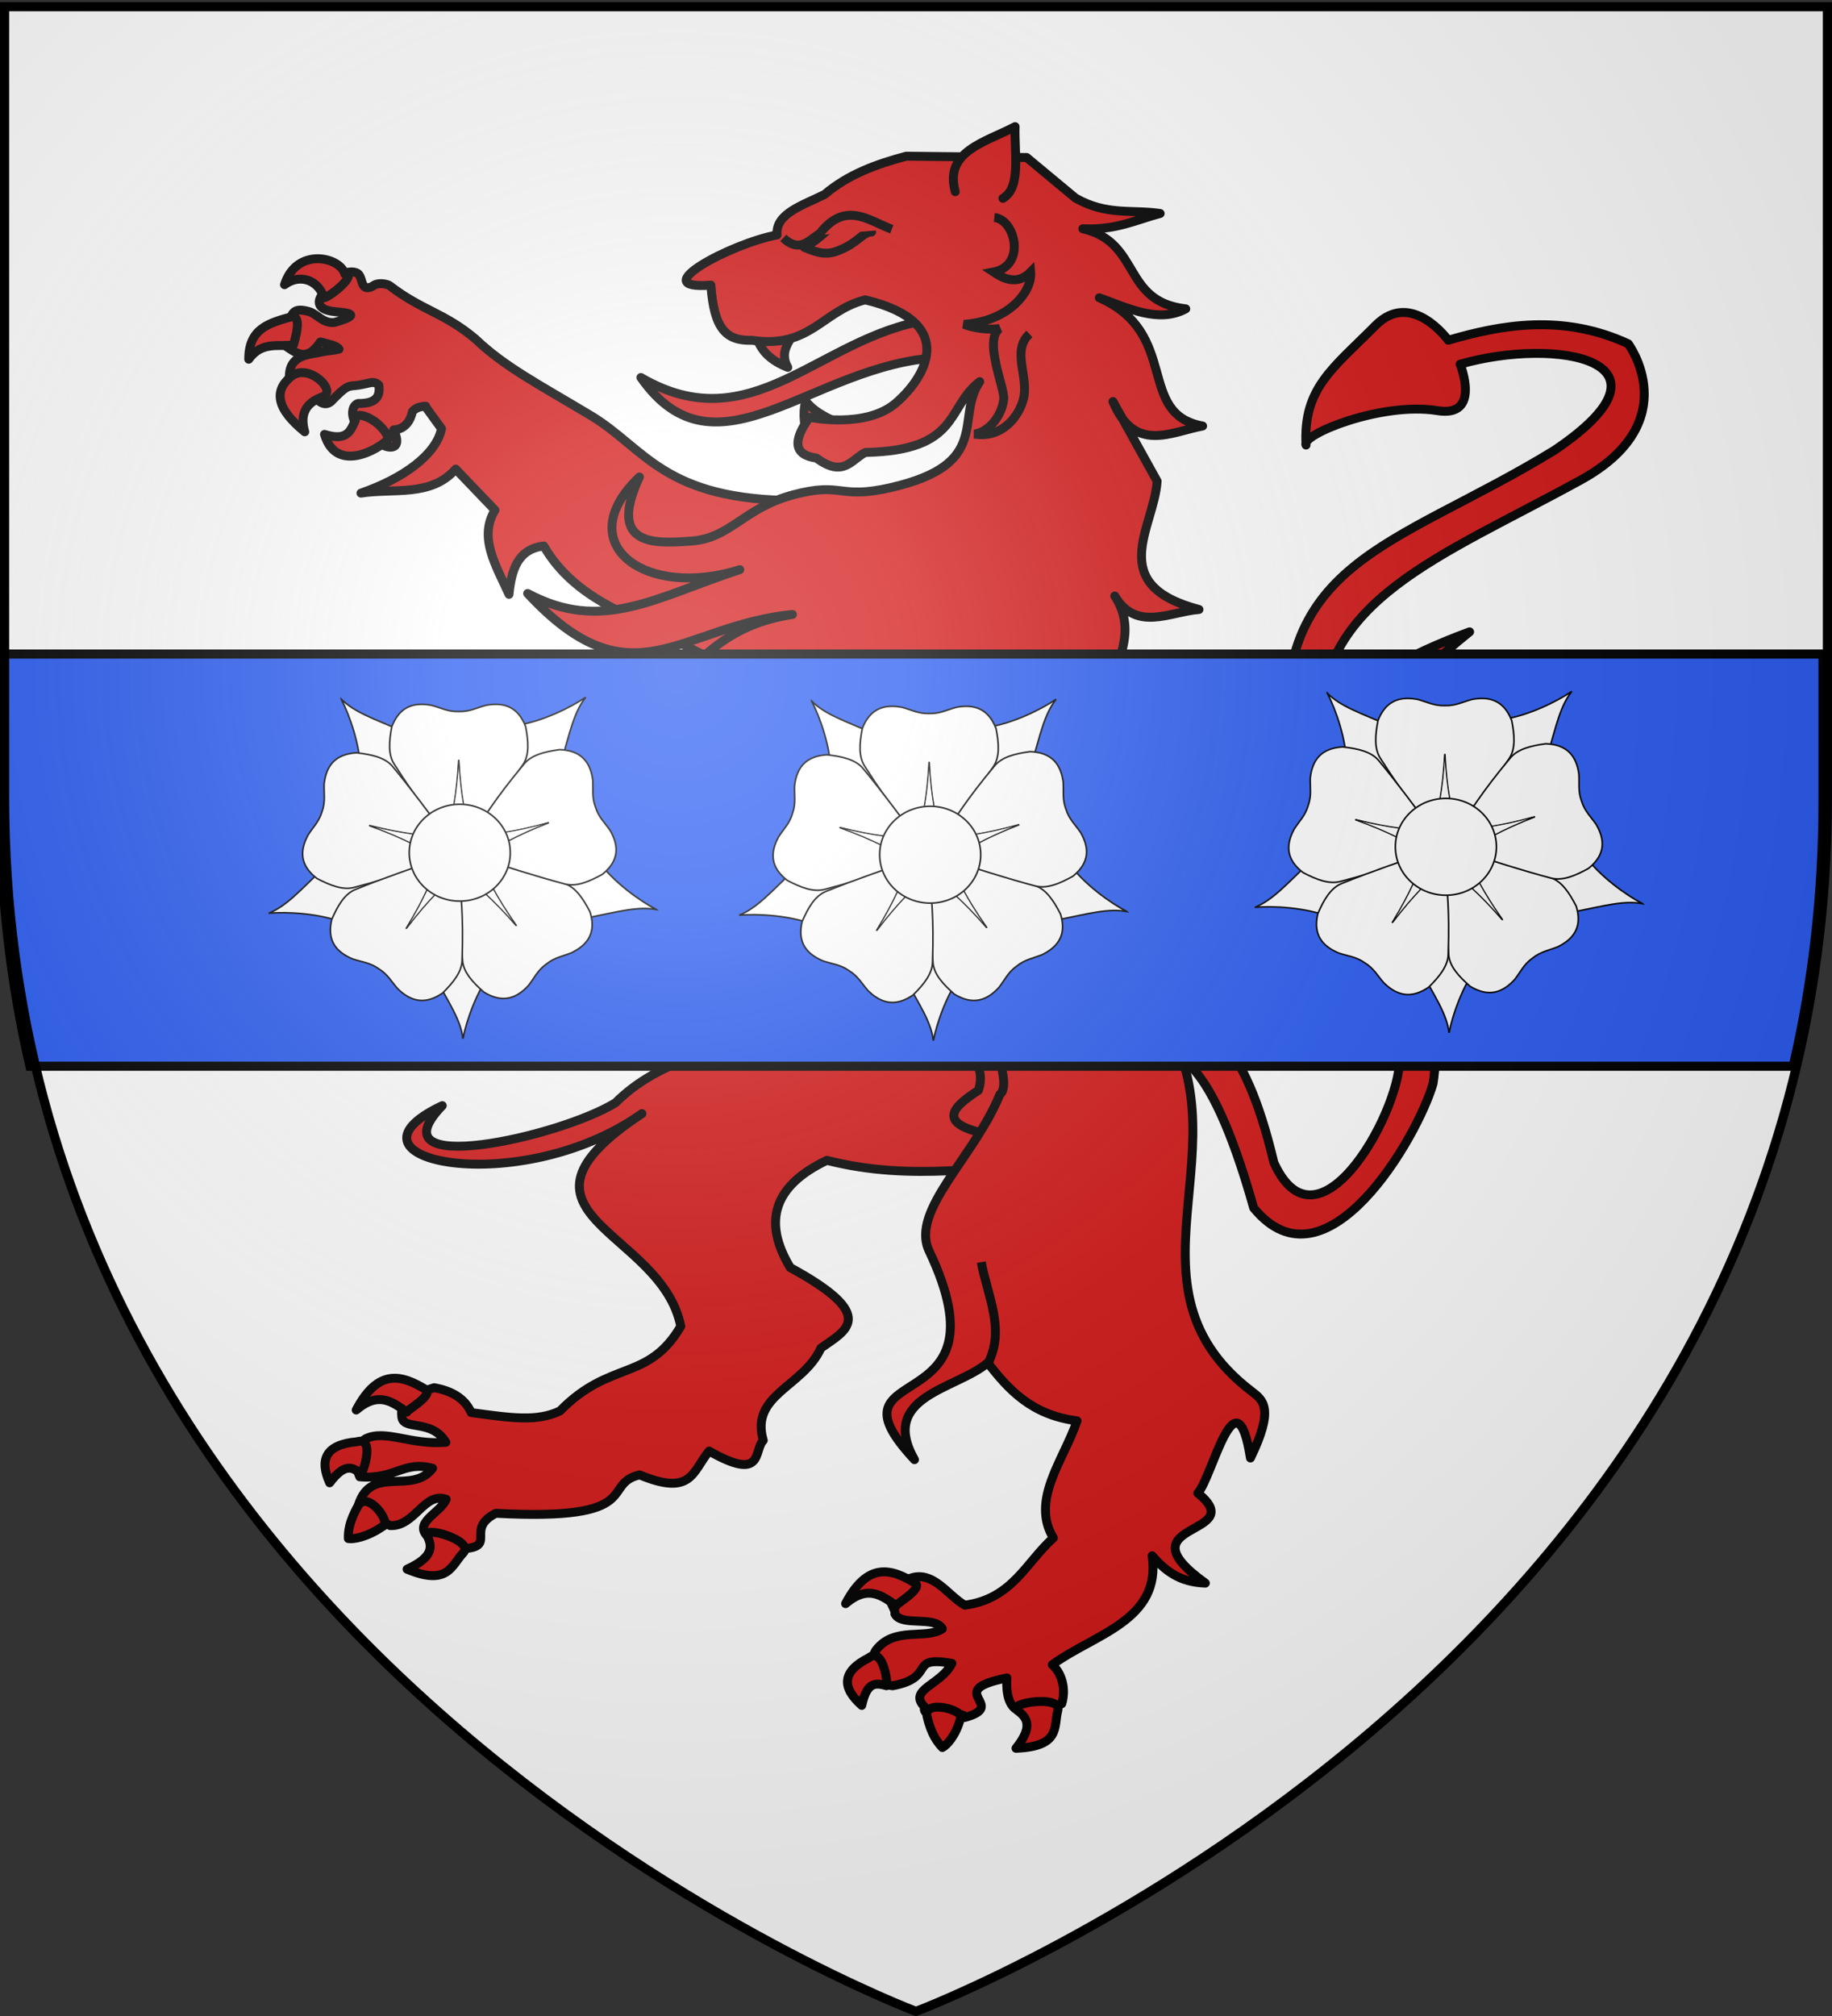 <?xml version="1.0" encoding="UTF-8"?>
<svg width="600" height="660" version="1.1" xml:space="preserve" xmlns="http://www.w3.org/2000/svg" xmlns:xlink="http://www.w3.org/1999/xlink"><rect width="100%" height="100%" fill="#333333" stroke="none"/><desc>armorial du Gevaudan</desc><defs><radialGradient id="radialGradient3163" cx="221.44" cy="226.33" r="300" gradientTransform="matrix(1.353 0 0 1.349 -77.629 -85.747)" gradientUnits="userSpaceOnUse"><stop stop-color="#fff" stop-opacity=".314" offset="0"/><stop stop-color="#fff" stop-opacity=".251" offset=".19"/><stop stop-color="#6b6b6b" stop-opacity=".125" offset=".6"/><stop stop-opacity=".125" offset="1"/></radialGradient></defs><g><path d="m300 658.5s298.5-112.32 298.5-397.77v-258.55h-597v258.55c0 285.45 298.5 397.77 298.5 397.77z" fill="#fff" fill-rule="evenodd"/><g transform="matrix(1.524 0 0 1.524 80.015 39.995)" fill="#d41717" stroke="#000" stroke-width="1.916"><g stroke-linecap="round" stroke-linejoin="round"><g fill-rule="evenodd"><path d="m164.45 192.79c-27.321 3.879-66.26-0.572-84.664 17.847-11.922 7.399-52.462 16.398-37.244 0.63-24.827 11.699 16.517 20.415 42.915 1.709-32.803 21.714 4.191 24.758 8.334 45.701-7.028 11.963-15.131 7.12-25.958 18.177-4.984 2.355-10.436 1.521-19.086 0.344-1.43-3.272-4.584-4.753-7.951-5.338-3.469 1.043-7.471 3.341-6.965 5.936-0.088 3.557 6.306 0.505 9.482 5.795-7.647 0.617-12.981-2.826-17.25-0.76-3.483 2.321-1.837 6.796-1.254 8.172 7.598 0.628 9.428-3.524 15.652-1.831-4.382 5.8-13.118-0.813-15.92 7.8 0.823 2.821 3.895 2.772 6.789 4.508 5.306 0.256 7.326-7.318 12.046-5.657-1.192 2.982-7.421 5.087-3.701 8.218 1.267 1.457 4.692 1.755 8.135 2.343 6.119-0.661-0.222-4.26 6.254-7.549 32.351 1.716 22.454-6.307 30.889-8.249 11.222 4.653 11.312-0.67 14.928-5.117 11.854 6.743 9.52-0.139 11.644-2.293-2.866-9.846 8.582-11.444 12.391-19.826 5.159-3.725 12.728-6.783-6.579-17.284-5.994-9.896-3.549-17.623 7.857-23.047 18.88 4.773 33.879 0.82 50.819 1.23zm-147.57-155.93c-0.742 0.843-2.178 3.413 2.673 3.853 2.539 0.231 6.007 0.521-0.071 2.283-2.45 0.39-3.791-1.73-5.496-2.283-1.315-0.346-3.128-0.821-3.832 0.856-0.268 3.019-0.665 5.157-1.131 6.62 2.409 1.639 4.504 3.197 7.317-0.97 1.583 0.406 3.434 0.713 4.02 1.541-1.15 0.307-2.354 0.321-3.235 0.514-3.309 0.722-7.597 0.584-7.443 5.678 6.234-1.487 7.405 2.418 5.904 4.508 1.276 1.381 2.484 1.367 3.612-0.028 2.752-2.79 3.082-2.712 4.679-2.853 1.133-0.1 2.197-0.403 3.046-0.571 0.888-0.23 1.523 0.025 1.978 0.485 0.356 2.351-0.514 4.006-4.46 3.938-1.08 0.362-1.539 1.848-0.879 3.567 5.221 1.081 5.29 2.678 5.779 4.993 0.612 0.873 5.095 2.194 2.764-2.882 2.508-0.131 3.622-2.076 4.02-3.938 0.775-0.902 1.785-1.101 2.858-1.141l-0.063 0.057 3.455 4.765c-1.152 5.632-8.315 10.72-17.304 13.838 6.991-1.096 15.056 0.882 20.351-5.165l8.448 8.817c-3.614 5.912 0.273 12.014 3.015 18.09 0.523-5.211 1.842-9.719 7.474-10.386 6.632 11.522 19.139 14.753 23.774 18.004l22.895 11.727 7.914-39.49c-28.936 3.09e-4 -32.671-11.184-44.533-18.29-11.389-6.823-18.48-10.458-24.722-16.406-6.688-5.66-11.523-6.111-18.46-11.47-0.399-0.308-2.521-0.868-3.673 0.141-2.961 1.405-1.742-2.401-3.588-2.959-2.885-0.872-5.321 2.551-7.087 4.557zm180 163.52c1.708-0.249 9.873-3.298 20.032 32.857 15.533 19.004 35.257-15.323 38.544-26.671 2.323-14.301-4.341-33.317-4.341-33.317-0.347-9.486 7.391-15.288 15.714-20.825-7.195 1.674-14.094 0.552-21.949 8.467 0 0-0.304-6.637 2.485-13.215 2.79-6.577 11.357-9.812 11.357-9.812-9.797 2.535-18.203 5.534-20.327 10.627 0.4-15.826 11.124-27.964 24.925-39.001-12.98 4.79-24.803 10.804-32.17 21.532-0.634-28.51 25.665-37.454 56.024-54.131 22.785-12.516 10.225-29.291 10.225-29.291-14.072-6.499-27.362-4.069-38.673-0.75 0 0-7.891-10.995-15.653-3.154-9.002 9.094-15.578 13.359-14.908 25.666-1.202-2.221 16.287-9.345 28.198-7.396 9.589 1.569 4.919-9.975 4.919-9.975 20.711-5.927 48.94-0.806 20.228 18.519-34.485 21.127-61.967 23.454-56.916 67.149 2.869 24.816 27.237 47.328 23.626 62.611 1.189 10.478-17.198 44.672-26.96 23.248-6.568-27.597-14.782-31.353-25.211-32.318z"/><path d="m147.35 190.84c6.022 5.464 12.669 10.865 10.389 17.155-6.301 4.077-9.732 7.913 6.285 10.123l6.16-14.341-12.569-13.073c-7.349-1.669-10.074-1.319-10.266 0.137z"/><path d="m105.56 118.89c9.028 33.555 36.756 44.789 48.318 64.883 13.209 22.957 8.5 25.067 8.5 25.067-5.516 13.539-19.316 25.003-15.219 33.628 17.886 37.653-23.842 22.668-3.138 44.852-7.709-13.715 8.964-15.071 15.745-20.819 4.502 5.835 9.485 11.244 19.188 12.475-2.854 8.425-10.035 16.997-5.091 25.158-5.875 5.224-8.785 13.086-19.013 14.439-4.053-2.156-7.821-9.536-14.298-4.251-4.175 1.662-0.458 4.593-0.74 6.123 1.387 2.792 8.636 0.334 10.199 3.203-3.526 2.418-10.483-0.658-14.377 4.746-1.67 2.861 0.177 7.24 3.717 7.49 9.578-1.805 3.06-6.499 12.709-4.811-2.291 4.677-9.582 5.607-5.862 9.369-0.975 3.295 8.414 0.292 8.637 2.26 9.653-2.666-5.014-5.661 9.059-8.502-0.142 1.863-0.073 5.105 1.691 6.558 2.951 0.547 7.226 0.675 10.085-1.016 0.78-2.405 0.475-6.089-2.033-8.383 8.988-6.577 23.494-9.483 21.45-23.398 2.685 3.053 5.788 5.702 11.447 5.876-18.634-13.365 9.97-9.972-1.624-19.335 3.1-3.295 8.234-26.815 11.311-7.543 5.205-10.693 2.728-12.427 0.241-14.327-31.376-23.981 2.931-56.523-23.442-85.713 0.931-50.562-3.187-76.883-12.352-98.618z"/><path d="m135.91 100.27-43.402 34.582c-4.199 3.032-10.1 5.96-18.812 6.762-7.186-1.215-11.517-4.172-14.886-7.704-0.853-0.936-0.645-1.426-1.696-1.883-7.47-2.413-12.084-1.595-20.099-4.166-0.494-0.158-2.713 0.025-3.392 1.341-2.213 2.274-2.547-1.676-4.491-1.598-3.037 0.122-3.976 4.088-4.836 6.534-0.362 1.028-0.684 3.902 4.02 2.739 2.462-0.609 5.801-1.45 0.817 2.168-2.135 1.16-4.22-0.38-6.03-0.342-1.365 0.103-3.237 0.231-3.235 2.026 0.937 2.907 1.398 5.046 1.539 6.563 2.894 0.749 5.48 1.524 6.47-3.281 1.639-0.135 3.492-0.469 4.365 0.114-0.954 0.66-2.079 1.075-2.826 1.541-2.807 1.748-6.889 3.025-4.742 7.732 5.238-3.412 7.897-0.157 7.317 2.283 1.735 0.876 2.856 0.471 3.36-1.198 1.473-3.499 1.798-3.544 3.235-4.194 1.019-0.461 1.879-1.08 2.607-1.512 0.739-0.503 1.435-0.481 2.041-0.2 1.257 2.08 1.105 3.919-2.607 5.136-0.867 0.688-0.695 2.232 0.597 3.624 5.301-0.685 5.982 0.763 7.349 2.768 0.954 0.976 4.721 0.02 1.445-3.567 2.291-0.937 2.558-3.126 2.198-4.993 0.37-1.094 1.244-1.611 2.23-1.997l-0.031 0.086 4.365 2.853c7.714 5.042 4.47 7.906 0.848 10.329 6.992-0.178 14.389-0.114 20.319-0.999 4.244 2.541-2.252 5.466-5.056 8.246 17.234-0.175 16.881-8.015 30.589-12.982-2.65 4.575-0.192 8.229 2.544 11.841 1.422-7.36 9.493-9.131 16.519-12.184l4.805-4.337c4.501 1.839 9.896 1.514 15.389 0.97-2.812-2.788-0.28-5.767 4.617-8.817 11.567-10.443 10.555-14.068 10.521-27.192z"/></g><path d="m174.82 341.2c0.92-3.427-10.914-1.593-8.749-0.057 2.165 1.536 3.514 3.504-0.236 8.174 9.706-0.372 8.065-4.69 8.985-8.117zm-20.94 1.771c0.62-0.905-1.367-1.979-3.41-2.356-2.043-0.377-4.142-0.058-3.748 1.823 0.865 3.919 2.336 5.718 3.288 6.711 0.925-0.438 2.917-2.561 3.87-6.178zm-15.949-7.122c0.572 0.668-0.48-8.603-3.714-5.962-5.86 2.95-5.838 6.402-1.524 10.221 1.148-5.359 3.201-4.755 5.237-4.259zm2.176-17.164c-0.373-0.183 5.322-3.334 4.235-4.727-5.311-3.302-10.39-4.73-15.124 4.287 4.923-4.162 7.843-1.648 10.889 0.44zm-113.3-190.2c2.571-1.045-0.789 5.566-2.053 6.312-1.987-2.656-6.56-3.611-8.973 0.294-1.033-8.367 8.516-9.702 11.026-6.606zm-7.134 12.393c1.202-0.223 2.071 1.437 2.675 5.592-2.586 1.55-6.629 1.524-7.597 6.199-2.705-5.959 0.5-8.578 4.922-11.791zm29.536 17.422c-2.896-3.229-9.884-3.543-8.254-1.102-0.125 2.123 0.506 4.704-4.879 4.991 6.011 7.114 12.274-1.341 13.133-3.889zm-15.909-3.204c2.556-2.245-5.871-5.8-8.064-1.703s-0.104 7.499 7.687 9.978c-2.81-3.378-2.179-6.03 0.377-8.275zm-22.857-113.37c1.205 0.21 1.312 2.045 0.128 6.096-3.041 0.539-6.769-0.885-9.623 3.102-0.002-6.446 4.06-7.758 9.495-9.198zm11.164-9.102c2.815-0.077-3.063 4.873-4.545 5.126-0.724-3.144-4.551-5.609-8.42-2.834 2.553-8.094 11.942-6.022 12.965-2.291zm25.441 274.72c2.538-2.669-8.915-5.937-7.759-3.674s1.37 4.574-4.311 7.178c8.826 3.688 9.531-0.835 12.07-3.504zm-17.39-5.638c1.11-0.345 0.319-2.318-1-3.784-1.32-1.466-3.168-2.425-4.172-0.742-2.059 3.532-2.172 5.771-2.126 7.087 1.021 0.193 4.042-0.307 7.299-2.561zm-4.647-11.426c0.231 0.819 3.336-8.063-0.789-6.812-6.668 0.582-8.164 3.755-5.884 8.82 3.405-4.499 5.023-3.2 6.672-2.008zm9.923-13.189c-0.373-0.183 5.322-3.334 4.235-4.727-5.311-3.302-10.39-4.73-15.124 4.287 4.923-4.162 7.843-1.648 10.889 0.44zm-3.928-209.07c-1.324-3.988-7.654-6.697-7.169-3.876-1.006 1.92-1.505 4.524-6.604 2.926 2.575 8.658 11.91 3.009 13.773 0.95zm-14.199-9.027c3.305-1.191-2.997-7.394-6.742-4.366-3.745 3.029-3.241 6.898 2.923 11.886-1.181-4.096 0.514-6.33 3.819-7.521z" color="#000000"/><path d="m146.79 42.542c-23.243 3.607-37.67 26.273-61.566 12.308 16.205 23.214 36.978-2.986 64.125-4.272z" fill-rule="evenodd"/><g fill-rule="evenodd"><path d="m110.1 46.01c0.777 3.106 3.124 5.255 6.695 6.659-2.143-3.791 1.061-6.449 2.852-9.407m1.032 24.387c-0.028-2.574-0.851-4.268-0.054-7.755 2.429 3.091 6.081 4.08 9.224 5.944"/><path d="m135.65 122.72-1.369 9.33 7.71-5.405c-10.393 21.671 4.876 23.524 20.931 24.772-5.98-11.208 7.722-20.246 11.344-32.87-3.634 12.452-0.209 19.449 21.037 12.671-21.911-4.358 0.707-15.607-8.241-29.434 4.637 7.752 11.761 3.412 18.099 2.898-20.254-5.344-9.65-17.56-8.993-27.56l-9.494-17.108c4.673 11.095 12.261 6.61 19.263 5.256-14.348-2.628-4.774-19.907-22.193-27.542 6.337 2.288 12.763 5.489 18.574 2.373-13.785-1.564-9.521-14.284-22.121-17.203 7.107 0.352 11.39-1.903 16.621-3.282-6.019-0.907-11.48 0.519-18.198-3.31l-10.487-8.715-25.877-0.283c-6.42 1.691-12.533 3.942-17.543 8.209-4.665 2.342-10.643 4.1-10.222 8.705-9.95 1.841-28.744 11.906-14.225 10.79 0.675 9.43 3.256 12.007 8.835 11.845 12.523 1.876 15.156-6.393 24.331-8.687 20.645 4.928 12.501 17.158 6.517 22.225-6.504 5.508-18.488 3.003-18.488 3.003-3.758 5.2-3.259 8.121 1.496 8.764 5.841 4.329 7.531 0.248 10.514-1.213 20.49-0.404 17.349-9.77 24.572-15.206-5.363 7.848 2.813 17.733-19.163 22.766-11.348 2.603-10.22-1.325-20.938 1.546-10.717 2.871-13.41 9.348-21.931 9.938-7.617 0.527-18.143 1.317-11.097-13.771-15.13 14.364 1.279 26.348 21.566 19.901-18.229 5.975-29.537 13.678-45.591 5.119 22.455 24.19 32.685 6.92 56.898 4.512-23.993 3.756-20.558 21.508-46.678 20.649 7.53 8.653 15.579 6.826 26.141 3.898-3.872 3.545-6.938 11.454-15.322 11.222 4.84 6.33 17.598 3.151 28.603 0.392 12.521-3.139 18.577-11.565 25.118-19.196z"/><path d="m152.78 14.933c-2.413-8.693 6.449-10.596 12.863-13.972-0.174 5.779 1.34 13.115-2.618 15.401"/><path d="m120.33 26.891c3.068 1.294 4.865 1.71 7.377 0.679 4.103-1.553 5.11-3.932 7.108-3.996-0.368-1.534-0.904-2.98-3.743-3.227-6.317 1.919-5.777 3.894-10.742 6.544z"/></g></g><path d="m161.18 20.48c4.515 0.435 6.893 10.364-0.175 11.714 1.94 1.282 5.013 3.022 7.982 0 0.376 4.16-4.638 10.577-14.343 11.236 2.207 0.877 5.655 1.274 7.677 0.877-3.518 2.446 1.089 12.764 0.877 15.141-0.289 3.245-2.903 7.052-6.315 7.57 6.116 0.95 9.623-3.957 10.545-7.542 1.23-4.784-2.63-10.357 1.296-13.973m-52.904-20.64c3.48 3.309 5.5 0.517 7.839-0.938 5.564-7.068 10.452-2.804 15.483-0.922m20.712 243.56c3.697-7.367-0.189-14.478-1.478-21.676"/></g><g transform="translate(483.43 2.262)"><path d="m-483.37 211.86v48.188c0 30.922 3.503 59.814 9.75 86.75h577.5c6.247-26.936 9.75-55.828 9.75-86.75v-48.188h-597z" fill="#2b5df2" fill-rule="evenodd" stroke="#000" stroke-width="3"/><rect y="-7.1054e-15" width="600" height="660" fill="none"/><g fill="#fff"><g transform="matrix(.651 0 0 .64 -396.92 224.37)"><g transform="matrix(.202 0 0 .202 3.622 3.232)" fill-rule="evenodd" stroke="#000" stroke-width="4"><path d="m958.89 534.2c-40.541-21.549-104.77-67.727-143.03-120.59l-175.12 5.215-17.823 54.37 161.23 82.717c79.366-16.121 128.42-30.41 174.75-21.715z"/><path d="m477.12 861.46c8.619-45.096 33.775-120.1 72.982-172.26l-56.685-165.77-57.208-0.976-31.429 178.46c38.834 71.069 66.969 113.72 72.339 160.55z"/><path d="m-6.497 543.54c45.748-3.875 124.76 0.1 185.57 23.771l144.32-99.332-14.504-55.348-180.32 17.915c-57.947 56.577-91.416 95.181-135.06 112.99z"/><path d="m783.02-3.399c-37.814 26.038-108.41 61.743-172.95 71.321l-76.118 157.8 40.027 40.884 147.74-104.93c22.29-77.859 32.228-127.98 61.305-165.08z"/><path d="m173.94 1.199c20.863 40.898 47.017 115.56 48.062 180.8l146.47 96.123 45.773-34.33-84.68-160.21c-74.27-32.292-122.65-48.706-155.63-82.391z"/></g><g transform="matrix(.202 0 0 .202 3.622 3.232)"><g fill-rule="evenodd" stroke="#000"><path d="m375.29 14.554c-32.686-0.298-59.353 14.483-75.188 56.312-6.989 36.771-9.942 71.538 6.75 96.469 60.616 96.864 92.604 132.07 132.34 183.97 10.671-56.299 23.002-102.66 27.5-196 4.498 93.339 16.829 139.7 27.5 196 44.968-60.901 90.684-121.43 132.38-183.97 16.692-24.931 13.707-59.698 6.719-96.469-19.489-51.483-55.379-61.987-98.719-53.844-23.696 6.38-40.851 16.455-67.281 15.719l-0.053 0.004h-1.094l-0.009-0.004c-26.43 0.736-43.617-9.339-67.312-15.719-8.126-1.527-15.988-2.4-23.531-2.469z" stroke-width="4"/><path d="m466.69 155.3c-4.498 93.339-16.829 139.7-27.5 196-0.156-0.203-0.313-0.391-0.469-0.594l0.062 1.188h54.969l0.125-2.219c-10.599-55.568-22.733-101.94-27.188-194.38z" stroke-width="2"/><path d="m82.133 367.21c-9.933 31.141-3.684 60.983 31.607 88.461 33.069 17.532 65.415 30.617 94.162 22.029 110.44-29.319 153.52-49.489 214.84-72.137-50.64-26.816-91.295-52.283-179.15-84.135 90.507 23.257 138.44 25.162 195.38 31.586-44.912-60.942-89.247-122.49-136.69-180.78-18.892-23.308-52.991-30.72-90.186-34.898-54.942 3.422-75.573 34.612-80.587 78.424-0.9 24.523 3.662 43.888-4.844 68.923l-0.012 0.052-0.323 1.045-0.006 0.008c-7.099 25.469-21.799 38.916-34.889 59.672-3.858 7.313-7.013 14.567-9.305 21.754z" stroke-width="4"/><path d="m243.59 321.43c87.851 31.852 128.51 57.319 179.15 84.135-0.24 0.089-0.466 0.184-0.706 0.273l1.153 0.291 16.227-52.519-2.083-0.774c-56.22-6.277-104.11-8.374-193.74-31.405z" stroke-width="2"/><path d="m768.51 631.02c26.093-19.688 38.224-47.66 25.279-90.472-16.874-33.41-35.725-62.771-64.154-72.361-107.1-39.84-153.91-48.25-217.05-65.17 25.858 51.136 44.342 95.405 97.671 172.14-60.461-71.253-98.496-100.49-141.27-138.62 1.474 75.69 2.128 151.54 7.199 226.53 1.964 29.938 25.522 55.68 53.476 80.571 46.831 28.934 81.686 15.384 111.08-17.49 14.896-19.501 22.355-37.946 43.756-53.472l0.04-0.035 0.867-0.667 0.01-0.003c20.503-16.694 40.27-19.183 62.943-28.569 7.373-3.743 14.138-7.843 20.159-12.386z" stroke-width="4"/><path d="m610.25 575.16c-53.329-76.736-71.814-121.01-97.671-172.14 0.247 0.066 0.487 0.119 0.734 0.185l-0.773-0.903-43.576 33.506 1.253 1.835c42.274 37.591 80.16 66.956 140.03 137.52z" stroke-width="2"/><path d="m333.07 750.22c26.962 18.48 57.339 21.089 93.815-4.796 26.312-26.62 48.157-53.828 48.21-83.831 3.724-114.21-3.187-161.27-7.218-226.51-40.262 40.773-76.357 72.373-132.16 147.33 48.334-79.977 63.961-125.33 86.51-178.01-71.294 25.462-143 50.195-212.49 78.845-27.761 11.381-44.677 41.9-59.389 76.317-12.544 53.6 11.385 82.339 51.897 99.756 23.225 7.923 43.084 9.131 64.609 24.485l0.046 0.027 0.908 0.61 0.006 0.008c22.346 14.132 30.991 32.082 47.098 50.594 5.893 5.8 11.931 10.911 18.153 15.175z" stroke-width="4"/><path d="m335.72 582.41c55.8-74.959 91.896-106.56 132.16-147.33 0.016 0.255 0.042 0.499 0.058 0.754l0.611-1.02-45.622-30.663-1.341 1.772c-22.2 52.031-37.998 97.288-85.862 176.49z" stroke-width="2"/><path d="m795.29 182.53c-10.181-31.061-32.72-51.594-77.417-53.205-37.073 5.15-70.956 13.481-89.232 37.275-72.363 88.433-95.475 130.01-131.92 184.27 56.753-7.912 104.62-11.071 194.49-36.688-86.988 34.14-126.96 60.662-176.88 88.794 72.091 23.107 144.07 47.042 216.66 66.52 28.962 7.833 60.944-6.124 93.543-24.515 42.535-34.943 40.998-72.308 19.41-110.76-13.629-20.407-28.666-33.434-36.429-58.709l-0.021-0.049-0.35-1.036 6.1e-4 -0.01c-9.158-24.804-5.114-44.311-6.656-68.802-1.155-8.187-2.844-15.915-5.194-23.083z" stroke-width="4"/></g><g transform="matrix(.32 .947 -.947 .32 688.94 -180.56)"><path d="m469.44 156.22c-4.498 93.339-16.829 139.7-27.5 196-0.156-0.203-0.313-0.391-0.469-0.594l0.062 1.188h54.969l0.125-2.219c-10.599-55.568-22.733-101.94-27.188-194.38z" fill="#fff" fill-rule="evenodd" stroke="#000" stroke-width="2"/></g></g><path transform="matrix(.192 0 0 .192 5.808 3.468)" d="m614.69 409.42c0.02 71.256-59.245 129.03-132.36 129.03-73.115 0-132.38-57.775-132.36-129.03-0.02-71.256 59.245-129.03 132.36-129.03 73.114 0 132.38 57.775 132.36 129.03z" fill-rule="evenodd" stroke="#000" stroke-width="4.217"/></g><g transform="matrix(.651 0 0 .64 -242.85 225.02)"><g transform="matrix(.202 0 0 .202 3.622 3.232)" fill-rule="evenodd" stroke="#000" stroke-width="4"><path d="m958.89 534.2c-40.541-21.549-104.77-67.727-143.03-120.59l-175.12 5.215-17.823 54.37 161.23 82.717c79.366-16.121 128.42-30.41 174.75-21.715z"/><path d="m477.12 861.46c8.619-45.096 33.775-120.1 72.982-172.26l-56.685-165.77-57.208-0.976-31.429 178.46c38.834 71.069 66.969 113.72 72.339 160.55z"/><path d="m-6.497 543.54c45.748-3.875 124.76 0.1 185.57 23.771l144.32-99.332-14.504-55.348-180.32 17.915c-57.947 56.577-91.416 95.181-135.06 112.99z"/><path d="m783.02-3.399c-37.814 26.038-108.41 61.743-172.95 71.321l-76.118 157.8 40.027 40.884 147.74-104.93c22.29-77.859 32.228-127.98 61.305-165.08z"/><path d="m173.94 1.199c20.863 40.898 47.017 115.56 48.062 180.8l146.47 96.123 45.773-34.33-84.68-160.21c-74.27-32.292-122.65-48.706-155.63-82.391z"/></g><g transform="matrix(.202 0 0 .202 3.622 3.232)"><g fill-rule="evenodd" stroke="#000"><path d="m375.29 14.554c-32.686-0.298-59.353 14.483-75.188 56.312-6.989 36.771-9.942 71.538 6.75 96.469 60.616 96.864 92.604 132.07 132.34 183.97 10.671-56.299 23.002-102.66 27.5-196 4.498 93.339 16.829 139.7 27.5 196 44.968-60.901 90.684-121.43 132.38-183.97 16.692-24.931 13.707-59.698 6.719-96.469-19.489-51.483-55.379-61.987-98.719-53.844-23.696 6.38-40.851 16.455-67.281 15.719l-0.053 0.004h-1.094l-0.009-0.004c-26.43 0.736-43.617-9.339-67.312-15.719-8.126-1.527-15.988-2.4-23.531-2.469z" stroke-width="4"/><path d="m466.69 155.3c-4.498 93.339-16.829 139.7-27.5 196-0.156-0.203-0.313-0.391-0.469-0.594l0.062 1.188h54.969l0.125-2.219c-10.599-55.568-22.733-101.94-27.188-194.38z" stroke-width="2"/><path d="m82.133 367.21c-9.933 31.141-3.684 60.983 31.607 88.461 33.069 17.532 65.415 30.617 94.162 22.029 110.44-29.319 153.52-49.489 214.84-72.137-50.64-26.816-91.295-52.283-179.15-84.135 90.507 23.257 138.44 25.162 195.38 31.586-44.912-60.942-89.247-122.49-136.69-180.78-18.892-23.308-52.991-30.72-90.186-34.898-54.942 3.422-75.573 34.612-80.587 78.424-0.9 24.523 3.662 43.888-4.844 68.923l-0.012 0.052-0.323 1.045-0.006 0.008c-7.099 25.469-21.799 38.916-34.889 59.672-3.858 7.313-7.013 14.567-9.305 21.754z" stroke-width="4"/><path d="m243.59 321.43c87.851 31.852 128.51 57.319 179.15 84.135-0.24 0.089-0.466 0.184-0.706 0.273l1.153 0.291 16.227-52.519-2.083-0.774c-56.22-6.277-104.11-8.374-193.74-31.405z" stroke-width="2"/><path d="m768.51 631.02c26.093-19.688 38.224-47.66 25.279-90.472-16.874-33.41-35.725-62.771-64.154-72.361-107.1-39.84-153.91-48.25-217.05-65.17 25.858 51.136 44.342 95.405 97.671 172.14-60.461-71.253-98.496-100.49-141.27-138.62 1.474 75.69 2.128 151.54 7.199 226.53 1.964 29.938 25.522 55.68 53.476 80.571 46.831 28.934 81.686 15.384 111.08-17.49 14.896-19.501 22.355-37.946 43.756-53.472l0.04-0.035 0.867-0.667 0.01-0.003c20.503-16.694 40.27-19.183 62.943-28.569 7.373-3.743 14.138-7.843 20.159-12.386z" stroke-width="4"/><path d="m610.25 575.16c-53.329-76.736-71.814-121.01-97.671-172.14 0.247 0.066 0.487 0.119 0.734 0.185l-0.773-0.903-43.576 33.506 1.253 1.835c42.274 37.591 80.16 66.956 140.03 137.52z" stroke-width="2"/><path d="m333.07 750.22c26.962 18.48 57.339 21.089 93.815-4.796 26.312-26.62 48.157-53.828 48.21-83.831 3.724-114.21-3.187-161.27-7.218-226.51-40.262 40.773-76.357 72.373-132.16 147.33 48.334-79.977 63.961-125.33 86.51-178.01-71.294 25.462-143 50.195-212.49 78.845-27.761 11.381-44.677 41.9-59.389 76.317-12.544 53.6 11.385 82.339 51.897 99.756 23.225 7.923 43.084 9.131 64.609 24.485l0.046 0.027 0.908 0.61 0.006 0.008c22.346 14.132 30.991 32.082 47.098 50.594 5.893 5.8 11.931 10.911 18.153 15.175z" stroke-width="4"/><path d="m335.72 582.41c55.8-74.959 91.896-106.56 132.16-147.33 0.016 0.255 0.042 0.499 0.058 0.754l0.611-1.02-45.622-30.663-1.341 1.772c-22.2 52.031-37.998 97.288-85.862 176.49z" stroke-width="2"/><path d="m795.29 182.53c-10.181-31.061-32.72-51.594-77.417-53.205-37.073 5.15-70.956 13.481-89.232 37.275-72.363 88.433-95.475 130.01-131.92 184.27 56.753-7.912 104.62-11.071 194.49-36.688-86.988 34.14-126.96 60.662-176.88 88.794 72.091 23.107 144.07 47.042 216.66 66.52 28.962 7.833 60.944-6.124 93.543-24.515 42.535-34.943 40.998-72.308 19.41-110.76-13.629-20.407-28.666-33.434-36.429-58.709l-0.021-0.049-0.35-1.036 6.1e-4 -0.01c-9.158-24.804-5.114-44.311-6.656-68.802-1.155-8.187-2.844-15.915-5.194-23.083z" stroke-width="4"/></g><g transform="matrix(.32 .947 -.947 .32 688.94 -180.56)"><path d="m469.44 156.22c-4.498 93.339-16.829 139.7-27.5 196-0.156-0.203-0.313-0.391-0.469-0.594l0.062 1.188h54.969l0.125-2.219c-10.599-55.568-22.733-101.94-27.188-194.38z" fill="#fff" fill-rule="evenodd" stroke="#000" stroke-width="2"/></g></g><path transform="matrix(.192 0 0 .192 5.808 3.468)" d="m614.69 409.42c0.02 71.256-59.245 129.03-132.36 129.03-73.115 0-132.38-57.775-132.36-129.03-0.02-71.256 59.245-129.03 132.36-129.03 73.114 0 132.38 57.775 132.36 129.03z" fill-rule="evenodd" stroke="#000" stroke-width="4.217"/></g><g transform="matrix(.651 0 0 .64 -73.955 222.44)"><g transform="matrix(.202 0 0 .202 3.622 3.232)" fill-rule="evenodd" stroke="#000" stroke-width="4"><path d="m958.89 534.2c-40.541-21.549-104.77-67.727-143.03-120.59l-175.12 5.215-17.823 54.37 161.23 82.717c79.366-16.121 128.42-30.41 174.75-21.715z"/><path d="m477.12 861.46c8.619-45.096 33.775-120.1 72.982-172.26l-56.685-165.77-57.208-0.976-31.429 178.46c38.834 71.069 66.969 113.72 72.339 160.55z"/><path d="m-6.497 543.54c45.748-3.875 124.76 0.1 185.57 23.771l144.32-99.332-14.504-55.348-180.32 17.915c-57.947 56.577-91.416 95.181-135.06 112.99z"/><path d="m783.02-3.399c-37.814 26.038-108.41 61.743-172.95 71.321l-76.118 157.8 40.027 40.884 147.74-104.93c22.29-77.859 32.228-127.98 61.305-165.08z"/><path d="m173.94 1.199c20.863 40.898 47.017 115.56 48.062 180.8l146.47 96.123 45.773-34.33-84.68-160.21c-74.27-32.292-122.65-48.706-155.63-82.391z"/></g><g transform="matrix(.202 0 0 .202 3.622 3.232)"><g fill-rule="evenodd" stroke="#000"><path d="m375.29 14.554c-32.686-0.298-59.353 14.483-75.188 56.312-6.989 36.771-9.942 71.538 6.75 96.469 60.616 96.864 92.604 132.07 132.34 183.97 10.671-56.299 23.002-102.66 27.5-196 4.498 93.339 16.829 139.7 27.5 196 44.968-60.901 90.684-121.43 132.38-183.97 16.692-24.931 13.707-59.698 6.719-96.469-19.489-51.483-55.379-61.987-98.719-53.844-23.696 6.38-40.851 16.455-67.281 15.719l-0.053 0.004h-1.094l-0.009-0.004c-26.43 0.736-43.617-9.339-67.312-15.719-8.126-1.527-15.988-2.4-23.531-2.469z" stroke-width="4"/><path d="m466.69 155.3c-4.498 93.339-16.829 139.7-27.5 196-0.156-0.203-0.313-0.391-0.469-0.594l0.062 1.188h54.969l0.125-2.219c-10.599-55.568-22.733-101.94-27.188-194.38z" stroke-width="2"/><path d="m82.133 367.21c-9.933 31.141-3.684 60.983 31.607 88.461 33.069 17.532 65.415 30.617 94.162 22.029 110.44-29.319 153.52-49.489 214.84-72.137-50.64-26.816-91.295-52.283-179.15-84.135 90.507 23.257 138.44 25.162 195.38 31.586-44.912-60.942-89.247-122.49-136.69-180.78-18.892-23.308-52.991-30.72-90.186-34.898-54.942 3.422-75.573 34.612-80.587 78.424-0.9 24.523 3.662 43.888-4.844 68.923l-0.012 0.052-0.323 1.045-0.006 0.008c-7.099 25.469-21.799 38.916-34.889 59.672-3.858 7.313-7.013 14.567-9.305 21.754z" stroke-width="4"/><path d="m243.59 321.43c87.851 31.852 128.51 57.319 179.15 84.135-0.24 0.089-0.466 0.184-0.706 0.273l1.153 0.291 16.227-52.519-2.083-0.774c-56.22-6.277-104.11-8.374-193.74-31.405z" stroke-width="2"/><path d="m768.51 631.02c26.093-19.688 38.224-47.66 25.279-90.472-16.874-33.41-35.725-62.771-64.154-72.361-107.1-39.84-153.91-48.25-217.05-65.17 25.858 51.136 44.342 95.405 97.671 172.14-60.461-71.253-98.496-100.49-141.27-138.62 1.474 75.69 2.128 151.54 7.199 226.53 1.964 29.938 25.522 55.68 53.476 80.571 46.831 28.934 81.686 15.384 111.08-17.49 14.896-19.501 22.355-37.946 43.756-53.472l0.04-0.035 0.867-0.667 0.01-0.003c20.503-16.694 40.27-19.183 62.943-28.569 7.373-3.743 14.138-7.843 20.159-12.386z" stroke-width="4"/><path d="m610.25 575.16c-53.329-76.736-71.814-121.01-97.671-172.14 0.247 0.066 0.487 0.119 0.734 0.185l-0.773-0.903-43.576 33.506 1.253 1.835c42.274 37.591 80.16 66.956 140.03 137.52z" stroke-width="2"/><path d="m333.07 750.22c26.962 18.48 57.339 21.089 93.815-4.796 26.312-26.62 48.157-53.828 48.21-83.831 3.724-114.21-3.187-161.27-7.218-226.51-40.262 40.773-76.357 72.373-132.16 147.33 48.334-79.977 63.961-125.33 86.51-178.01-71.294 25.462-143 50.195-212.49 78.845-27.761 11.381-44.677 41.9-59.389 76.317-12.544 53.6 11.385 82.339 51.897 99.756 23.225 7.923 43.084 9.131 64.609 24.485l0.046 0.027 0.908 0.61 0.006 0.008c22.346 14.132 30.991 32.082 47.098 50.594 5.893 5.8 11.931 10.911 18.153 15.175z" stroke-width="4"/><path d="m335.72 582.41c55.8-74.959 91.896-106.56 132.16-147.33 0.016 0.255 0.042 0.499 0.058 0.754l0.611-1.02-45.622-30.663-1.341 1.772c-22.2 52.031-37.998 97.288-85.862 176.49z" stroke-width="2"/><path d="m795.29 182.53c-10.181-31.061-32.72-51.594-77.417-53.205-37.073 5.15-70.956 13.481-89.232 37.275-72.363 88.433-95.475 130.01-131.92 184.27 56.753-7.912 104.62-11.071 194.49-36.688-86.988 34.14-126.96 60.662-176.88 88.794 72.091 23.107 144.07 47.042 216.66 66.52 28.962 7.833 60.944-6.124 93.543-24.515 42.535-34.943 40.998-72.308 19.41-110.76-13.629-20.407-28.666-33.434-36.429-58.709l-0.021-0.049-0.35-1.036 6.1e-4 -0.01c-9.158-24.804-5.114-44.311-6.656-68.802-1.155-8.187-2.844-15.915-5.194-23.083z" stroke-width="4"/></g><g transform="matrix(.32 .947 -.947 .32 688.94 -180.56)"><path d="m469.44 156.22c-4.498 93.339-16.829 139.7-27.5 196-0.156-0.203-0.313-0.391-0.469-0.594l0.062 1.188h54.969l0.125-2.219c-10.599-55.568-22.733-101.94-27.188-194.38z" fill="#fff" fill-rule="evenodd" stroke="#000" stroke-width="2"/></g></g><path transform="matrix(.192 0 0 .192 5.808 3.468)" d="m614.69 409.42c0.02 71.256-59.245 129.03-132.36 129.03-73.115 0-132.38-57.775-132.36-129.03-0.02-71.256 59.245-129.03 132.36-129.03 73.114 0 132.38 57.775 132.36 129.03z" fill-rule="evenodd" stroke="#000" stroke-width="4.217"/></g></g></g></g><path d="m300 658.5s298.5-112.32 298.5-397.77v-258.55h-597v258.55c0 285.45 298.5 397.77 298.5 397.77z" fill="url(#radialGradient3163)" fill-rule="evenodd"/><path d="m300 658.5s-298.5-112.32-298.5-397.77v-258.55h597v258.55c0 285.45-298.5 397.77-298.5 397.77z" fill="none" stroke="#000" stroke-width="3"/></svg>
